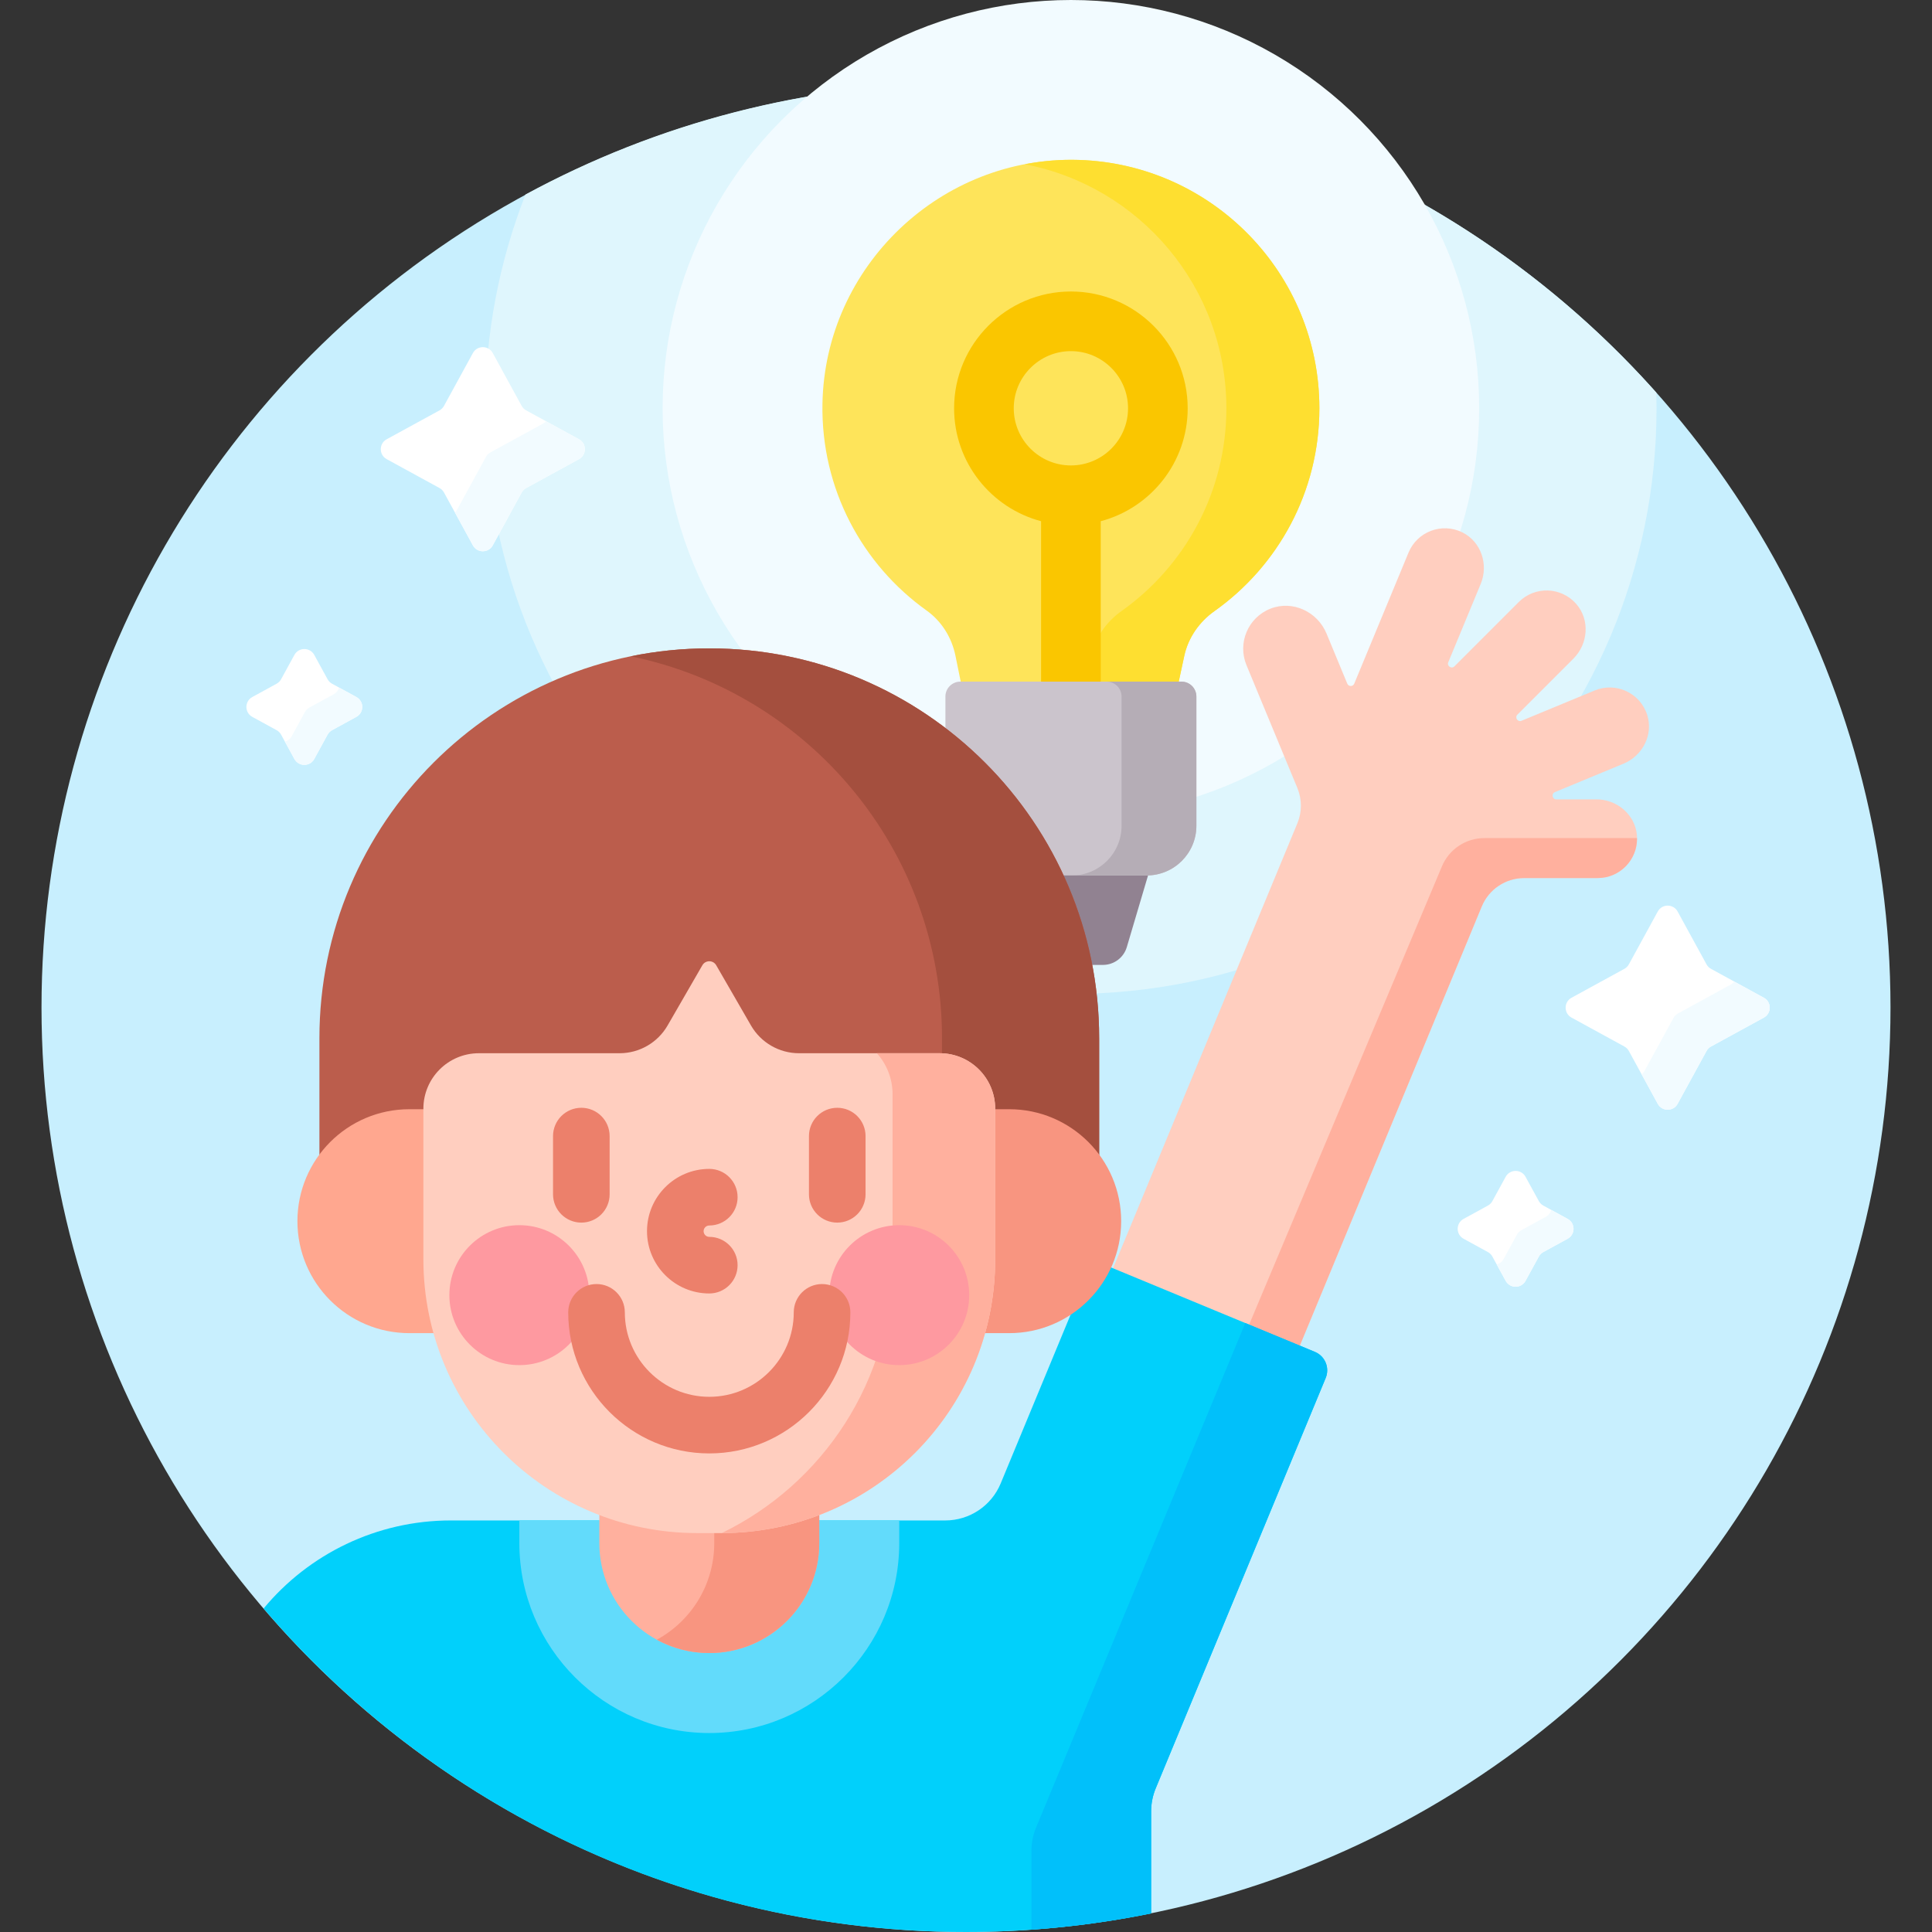 <svg id="Capa_1" enable-background="new 0 0 512 512" height="512" viewBox="0 0 512 512" width="512" xmlns="http://www.w3.org/2000/svg"><rect x="0" y="0" width="512" height="512" fill="#333333" stroke="none"/><g><g><circle cx="256" cy="267" fill="#c8effe" r="245"/></g><g><path d="m438.944 104.06c-44.871-50.344-110.199-82.06-182.944-82.06-42.264 0-82.029 10.702-116.732 29.544-6.886 17.552-10.67 36.662-10.67 56.657 0 85.715 69.486 155.201 155.201 155.201s155.201-69.486 155.201-155.201c0-1.385-.02-2.765-.056-4.141z" fill="#dff6fd"/></g><g><g><circle cx="283.799" cy="108.201" fill="#f2fbff" r="108.201"/></g><g><g><g><path d="m303.884 231.003h-40.17c-.21 0-.415-.021-.623-.031l6.337 20.13c.863 2.743 3.406 4.608 6.281 4.608h16.593c2.916 0 5.485-1.918 6.314-4.714l5.934-20.026c-.221.011-.441.033-.666.033z" fill="#918291"/></g><g><path d="m285.88 42.381c-36.473-1.132-67.292 28.17-67.922 64.655-.391 22.593 10.607 42.63 27.624 54.779 3.977 2.839 6.645 7.162 7.619 11.951l1.601 7.873h57.36l1.681-7.796c1.045-4.848 3.967-9.033 8.012-11.902 16.819-11.929 27.797-31.55 27.797-53.74-.001-35.673-28.366-64.722-63.772-65.82z" fill="#fee45a"/></g><g><path d="m285.88 42.381c-4.895-.152-9.682.261-14.314 1.149 30.43 5.809 53.434 32.548 53.434 64.671 0 22.19-10.979 41.81-27.797 53.74-4.045 2.869-6.967 7.054-8.012 11.902l-1.681 7.796h24.651l1.681-7.796c1.045-4.848 3.967-9.033 8.012-11.902 16.819-11.929 27.797-31.55 27.797-53.74 0-35.673-28.365-64.722-63.771-65.82z" fill="#fedf30"/></g><g><path d="m275.897 138.125v43.513h15.805v-43.513c13.25-3.502 23.048-15.589 23.048-29.924 0-17.066-13.884-30.951-30.951-30.951s-30.951 13.884-30.951 30.951c.001 14.336 9.799 26.422 23.049 29.924zm7.902-45.07c8.352 0 15.146 6.794 15.146 15.146s-6.794 15.146-15.146 15.146-15.146-6.794-15.146-15.146 6.794-15.146 15.146-15.146z" fill="#fac600"/></g><g><path d="m303.884 232.003h-40.17c-7.274 0-13.17-5.897-13.17-13.17v-34.243c0-2.182 1.769-3.951 3.951-3.951h58.608c2.182 0 3.951 1.769 3.951 3.951v34.243c.001 7.273-5.896 13.17-13.17 13.17z" fill="#cbc4cc"/></g><g><path d="m313.104 180.638h-19.83c2.182 0 3.951 1.769 3.951 3.951v34.243c0 7.274-5.897 13.17-13.17 13.17h19.83c7.274 0 13.17-5.897 13.17-13.17v-34.243c0-2.182-1.769-3.951-3.951-3.951z" fill="#b5adb6"/></g></g></g></g><g><path d="m404.283 311.862 3.523 6.441c.275.503.689.917 1.193 1.193l6.441 3.523c2.081 1.138 2.081 4.126 0 5.264l-6.441 3.523c-.503.275-.917.689-1.193 1.193l-3.523 6.441c-1.138 2.081-4.126 2.081-5.264 0l-3.523-6.441c-.275-.503-.689-.917-1.193-1.193l-6.441-3.523c-2.081-1.138-2.081-4.126 0-5.264l6.441-3.523c.503-.275.917-.689 1.193-1.193l3.523-6.441c1.138-2.08 4.126-2.08 5.264 0z" fill="#fff"/></g><g><path d="m415.44 323.019-4.349-2.379c-.199.742-.682 1.419-1.453 1.841l-6.441 3.523c-.503.275-.917.689-1.193 1.193l-3.523 6.441c-.422.771-1.099 1.253-1.841 1.453l2.379 4.349c1.138 2.081 4.126 2.081 5.264 0l3.523-6.441c.275-.503.689-.917 1.193-1.192l6.441-3.523c2.08-1.139 2.08-4.127 0-5.265z" fill="#f2fbff"/></g><g><path d="m444.587 241.56 7.658 14.002c.275.503.689.917 1.193 1.193l14.002 7.658c2.081 1.138 2.081 4.126 0 5.264l-14.002 7.658c-.503.275-.917.689-1.193 1.193l-7.658 14.002c-1.138 2.081-4.126 2.081-5.264 0l-7.658-14.002c-.275-.503-.689-.917-1.193-1.193l-14.002-7.658c-2.081-1.138-2.081-4.126 0-5.264l14.002-7.658c.503-.275.917-.689 1.193-1.193l7.658-14.002c1.138-2.08 4.126-2.08 5.264 0z" fill="#fff"/></g><path d="m467.44 264.413-7.85-4.293c-.241.309-.528.592-.908.8l-14.002 7.658c-.503.275-.917.689-1.193 1.193l-7.658 14.002c-.208.38-.491.667-.8.908l4.293 7.85c1.138 2.081 4.126 2.081 5.264 0l7.658-14.002c.275-.503.689-.917 1.193-1.193l14.002-7.658c2.081-1.139 2.081-4.127.001-5.265z" fill="#f2fbff"/><g><path d="m130.587 93.56 7.658 14.002c.275.503.689.917 1.193 1.193l14.002 7.658c2.081 1.138 2.081 4.126 0 5.264l-14.002 7.658c-.503.275-.917.689-1.193 1.193l-7.658 14.002c-1.138 2.081-4.126 2.081-5.264 0l-7.658-14.002c-.275-.503-.689-.917-1.193-1.193l-14.002-7.658c-2.081-1.138-2.081-4.126 0-5.264l14.002-7.658c.503-.275.917-.689 1.193-1.193l7.658-14.002c1.138-2.08 4.126-2.08 5.264 0z" fill="#fff"/></g><g><path d="m153.44 116.413-8.718-4.768c-.209.22-.448.419-.737.577l-14.002 7.658c-.503.275-.917.689-1.193 1.193l-7.658 14.002c-.158.289-.358.528-.577.737l4.768 8.718c1.138 2.081 4.126 2.081 5.264 0l7.658-14.002c.275-.503.689-.917 1.193-1.193l14.002-7.658c2.08-1.138 2.08-4.126 0-5.264z" fill="#f2fbff"/></g><g><path d="m83.283 173.56 3.523 6.441c.275.503.689.917 1.193 1.193l6.441 3.523c2.081 1.138 2.081 4.126 0 5.264l-6.441 3.523c-.503.275-.917.689-1.193 1.193l-3.523 6.441c-1.138 2.081-4.126 2.081-5.264 0l-3.523-6.441c-.275-.503-.689-.917-1.193-1.193l-6.441-3.523c-2.081-1.138-2.081-4.126 0-5.264l6.441-3.523c.503-.275.917-.689 1.193-1.193l3.523-6.441c1.138-2.08 4.126-2.08 5.264 0z" fill="#fff"/></g><g><path d="m94.44 184.717-4.577-2.503c-.212.712-.678 1.36-1.423 1.767l-6.441 3.523c-.503.275-.917.689-1.193 1.193l-3.523 6.441c-.407.745-1.055 1.212-1.767 1.423l2.503 4.577c1.138 2.081 4.126 2.081 5.264 0l3.523-6.441c.275-.503.689-.917 1.193-1.193l6.441-3.523c2.08-1.138 2.08-4.126 0-5.264z" fill="#f2fbff"/></g><g><g><path d="m423.068 211.84h-10.618c-1.094 0-1.394-1.505-.383-1.924l18.194-7.536c5.045-2.09 7.925-7.668 6.28-12.875-1.868-5.913-8.336-8.841-13.94-6.519l-19.38 8.028c-1.011.419-1.864-.857-1.09-1.631l14.854-14.854c3.926-3.926 4.391-10.317.727-14.488-4.015-4.571-10.984-4.74-15.218-.507l-17.055 17.055c-.774.774-2.05-.079-1.631-1.09l8.595-20.751c2.125-5.13.109-11.212-4.873-13.664-5.459-2.687-11.962-.176-14.253 5.356l-14.389 34.738c-.341.823-1.507.823-1.848 0l-5.501-13.281c-2.402-5.8-9.001-8.896-14.844-6.6-5.953 2.339-8.806 9.094-6.369 14.977l13.494 32.577c1.236 2.984 1.236 6.337 0 9.32l-49.255 118.913 49.496 20.502 48.619-117.377c1.885-4.551 6.326-7.518 11.251-7.518h19.481c6.066 0 10.921-5.18 10.384-11.358-.471-5.442-5.268-9.493-10.728-9.493z" fill="#ffcebf"/></g><g><path d="m382.115 229.623-51.494 122.394 13.441 5.567 48.619-117.377c1.885-4.551 6.326-7.518 11.251-7.518h19.481c5.809 0 10.494-4.755 10.409-10.584h-40.456c-4.926 0-9.366 2.967-11.251 7.518z" fill="#ffb09e"/></g><g><g><g><path d="m348.456 358.257-53.847-22.304c-2.703-1.12-5.803.164-6.923 2.868l-22.492 54.301c-2.46 5.94-8.256 9.813-14.686 9.813h-34.397v5.998c0 15.518-12.625 28.142-28.142 28.142-15.518 0-28.142-12.624-28.142-28.142v-5.998h-40.359c-19.641 0-37.652 8.898-49.617 23.346 44.936 52.464 111.655 85.719 186.149 85.719 16.805 0 33.214-1.696 49.067-4.918v-27.067c0-2.087.411-4.154 1.21-6.083l45.046-108.752c1.12-2.704-.163-5.803-2.867-6.923z" fill="#01d0fb"/></g><g><path d="m348.456 358.257-18.444-7.64-55.463 133.766c-.799 1.929-1.21 3.996-1.21 6.083v20.915c10.782-.755 21.375-2.195 31.728-4.3v-27.067c0-2.087.411-4.154 1.21-6.083l45.046-108.752c1.12-2.703-.163-5.802-2.867-6.922z" fill="#01c0fa"/></g><g><path d="m216.112 402.934v5.998c0 15.518-12.625 28.142-28.142 28.142-15.518 0-28.142-12.624-28.142-28.142v-5.998h-22.194v5.998c0 27.755 22.581 50.336 50.336 50.336s50.336-22.581 50.336-50.336v-5.998z" fill="#62dbfb"/></g><g><path d="m191.174 405.223h-6.407c-9.148 0-17.891-1.746-25.938-4.89v8.599c0 16.095 13.047 29.142 29.142 29.142 16.095 0 29.142-13.047 29.142-29.142v-8.599c-8.049 3.144-16.792 4.89-25.939 4.89z" fill="#ffb09e"/></g><g><path d="m191.174 405.223h-1.89v3.709c0 11.055-6.156 20.672-15.228 25.611 4.135 2.251 8.875 3.531 13.914 3.531 16.095 0 29.142-13.047 29.142-29.142v-8.599c-8.048 3.144-16.791 4.89-25.938 4.89z" fill="#f89580"/></g><g><path d="m108.493 295.014h4.769v-1.19c0-7.525 6.122-13.646 13.646-13.646h37.277c5.615 0 10.846-3.021 13.653-7.883l10.132-17.55 10.132 17.55c2.808 4.862 8.039 7.883 13.653 7.883h37.277c7.524 0 13.646 6.121 13.646 13.646v1.19h4.769c9.943 0 18.714 5.101 23.843 12.82v-32.69c0-57.062-46.258-103.321-103.321-103.321-57.063 0-103.321 46.258-103.321 103.321v32.69c5.131-7.719 13.902-12.82 23.845-12.82z" fill="#bb5d4c"/></g><g><path d="m187.97 171.823c-7.134 0-14.098.723-20.825 2.099 47.081 9.635 82.496 51.292 82.496 101.221v5.065c7.241.322 13.037 6.296 13.037 13.615v1.19h4.769c9.943 0 18.714 5.101 23.843 12.82v-32.69c.001-57.061-46.257-103.32-103.32-103.32z" fill="#a44f3e"/></g><g><g><path d="m267.448 293.954h-4.769v39.763c0 6.789-.972 13.353-2.748 19.58h7.516c16.387 0 29.672-13.284 29.672-29.672 0-16.386-13.284-29.671-29.671-29.671z" fill="#f89580"/></g><g><path d="m113.261 333.717v-39.763h-4.769c-16.387 0-29.672 13.285-29.672 29.672 0 16.387 13.284 29.672 29.672 29.672h7.516c-1.775-6.228-2.747-12.791-2.747-19.581z" fill="#ffa78f"/></g></g><g><path d="m199.02 271.765-9.215-15.961c-.816-1.413-2.855-1.413-3.671 0l-9.215 15.961c-2.627 4.55-7.482 7.353-12.736 7.353h-37.277c-8.122 0-14.706 6.584-14.706 14.706v39.893c0 40.077 32.489 72.565 72.565 72.565h6.407c40.077 0 72.565-32.489 72.565-72.565v-39.893c0-8.122-6.584-14.706-14.706-14.706h-37.277c-5.252 0-10.107-2.803-12.734-7.353z" fill="#ffcebf"/></g><g><path d="m249.033 279.118h-16.654c2.577 2.877 4.158 6.665 4.158 10.832v44.105c0 31.775-18.475 59.232-45.267 72.225 40.032-.052 72.469-32.519 72.469-72.563v-39.893c0-8.122-6.584-14.706-14.706-14.706z" fill="#ffb09e"/></g><g><g><circle cx="137.634" cy="343.23" fill="#fe99a0" r="18.545"/></g><g><circle cx="238.306" cy="343.23" fill="#fe99a0" r="18.545"/></g></g><g><path d="m187.97 385.17c-20.613 0-37.384-16.771-37.384-37.384 0-4.142 3.358-7.5 7.5-7.5s7.5 3.358 7.5 7.5c0 12.342 10.042 22.384 22.384 22.384s22.384-10.042 22.384-22.384c0-4.142 3.358-7.5 7.5-7.5s7.5 3.358 7.5 7.5c0 20.614-16.771 37.384-37.384 37.384z" fill="#ec806b"/></g><g><g><path d="m154.059 324.005c-4.142 0-7.5-3.358-7.5-7.5v-15.43c0-4.142 3.358-7.5 7.5-7.5s7.5 3.358 7.5 7.5v15.43c0 4.142-3.358 7.5-7.5 7.5z" fill="#ec806b"/></g><g><path d="m221.881 324.005c-4.142 0-7.5-3.358-7.5-7.5v-15.43c0-4.142 3.358-7.5 7.5-7.5s7.5 3.358 7.5 7.5v15.43c0 4.142-3.358 7.5-7.5 7.5z" fill="#ec806b"/></g></g><g><path d="m187.97 342.782c-9.102 0-16.507-7.405-16.507-16.507s7.405-16.507 16.507-16.507c4.142 0 7.5 3.358 7.5 7.5s-3.358 7.5-7.5 7.5c-.831 0-1.507.676-1.507 1.507s.676 1.507 1.507 1.507c4.142 0 7.5 3.358 7.5 7.5s-3.358 7.5-7.5 7.5z" fill="#ec806b"/></g></g></g></g></g></svg>